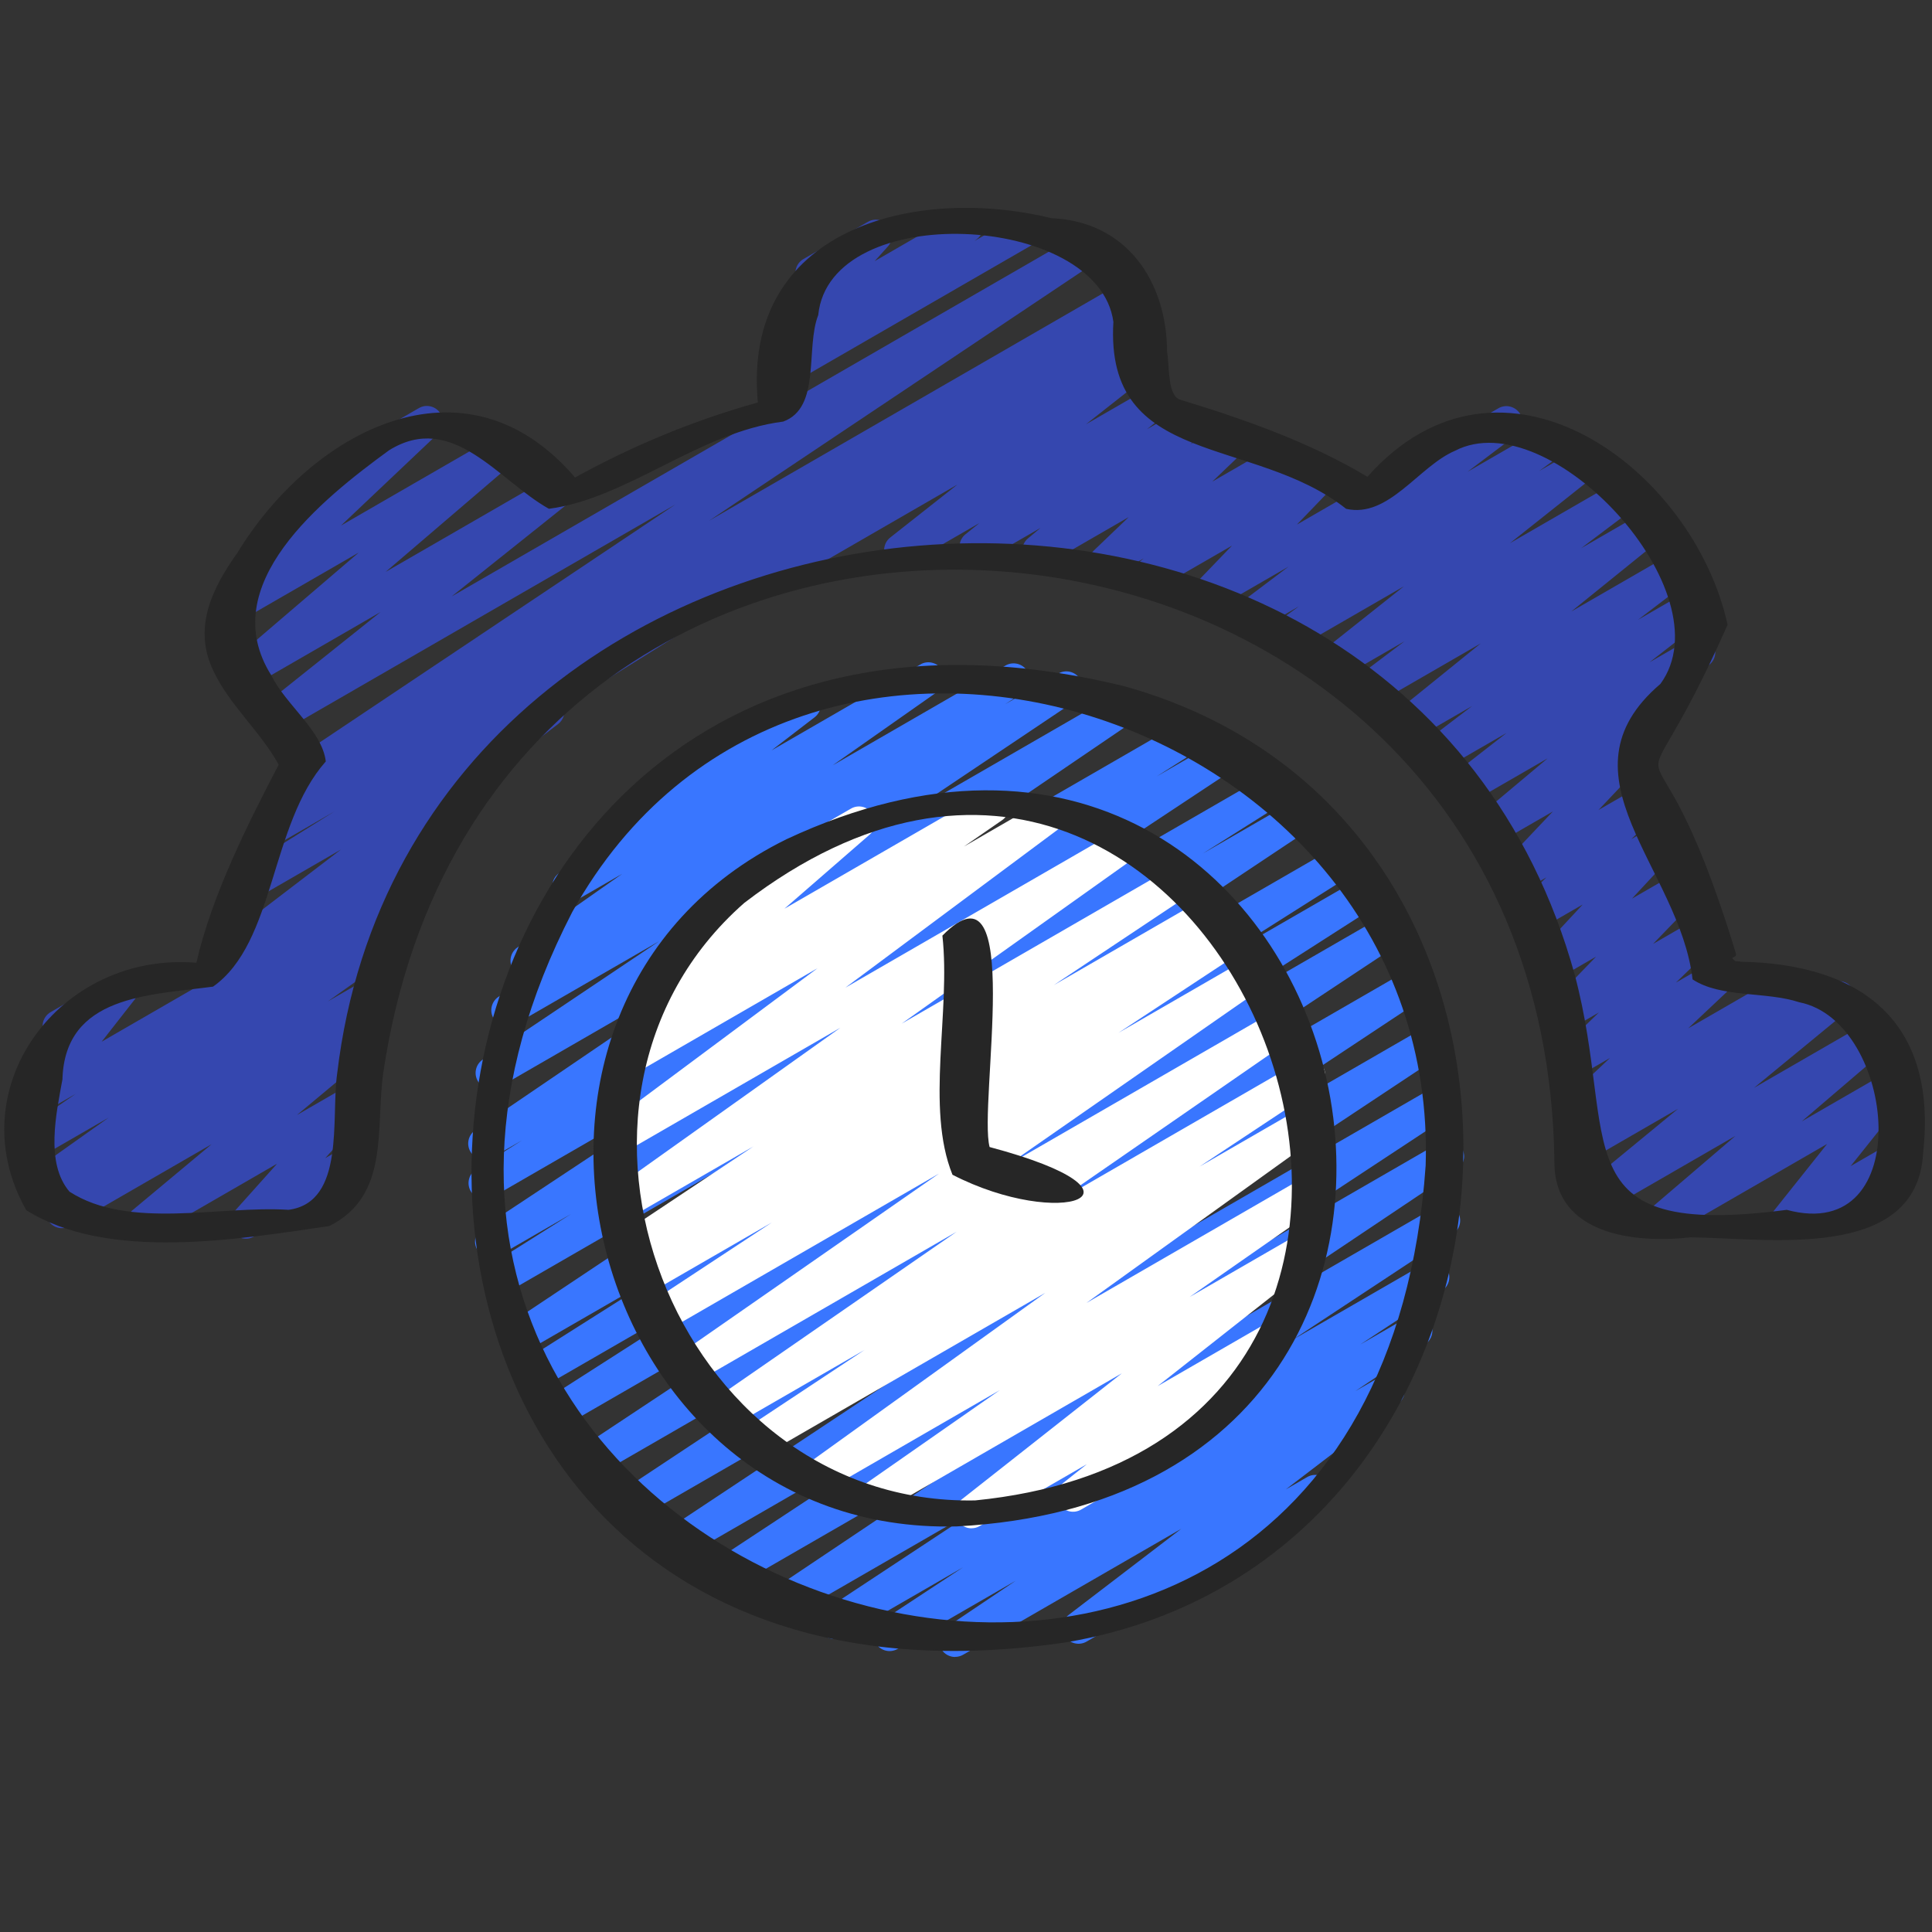 <svg xmlns="http://www.w3.org/2000/svg" id="Icons" height="512" viewBox="0 0 60 60" width="512"><rect x="0" y="0" width="60" height="60" fill="#333333" stroke="none"/><g fill="#3547af"><path d="m4.433 38.47c-.158 0-.313-.075-.41-.214-.148-.213-.109-.504.09-.67l2.459-2.051-4.398 2.539c-.23.136-.528.062-.672-.164s-.084-.524.135-.678l.363-.254-.522.301c-.229.135-.525.061-.671-.162-.145-.226-.086-.523.131-.678l2.44-1.733-2.082 1.201c-.232.136-.529.062-.673-.166-.144-.227-.082-.526.14-.679l1.59-1.092-.93.536c-.205.121-.468.077-.628-.104-.156-.181-.163-.447-.016-.637l1.1-1.404c-.19.021-.387-.069-.488-.247-.139-.239-.057-.545.183-.683l1.969-1.137c.207-.12.47-.076.628.104.156.181.163.447.016.637l-1.03 1.316 9.752-5.63c.234-.135.53-.061.673.166.144.227.082.526-.14.679l-1.594 1.095.226-.13c.23-.136.526-.062.671.162.145.226.086.523-.131.678l-2.434 1.729 1.267-.731c.229-.135.528-.062.672.164s.084.524-.135.678l-.695.486c.182-.022.371.049.483.209.148.213.109.504-.09.67l-2.459 2.051 1.596-.921c.211-.125.481-.073.639.117.154.191.147.466-.017.649l-1.341 1.496.618-.356c.238-.139.545-.058.683.183.139.239.057.545-.183.683l-3.331 1.924c-.212.124-.483.073-.638-.117-.155-.191-.148-.466.016-.649l1.341-1.497-3.921 2.264c-.078.046-.165.067-.25.067z"></path><path d="m51.515 38.47c-.157 0-.312-.074-.408-.211-.149-.211-.113-.501.083-.669l2.707-2.315-4.164 2.403c-.224.132-.514.065-.661-.147-.148-.214-.107-.506.094-.671l2.948-2.426-2.844 1.642c-.229.132-.522.064-.667-.157-.146-.221-.095-.517.116-.675l.31-.232c-.184.022-.354-.049-.464-.197-.151-.204-.126-.488.059-.663l1.375-1.296-.963.556c-.217.127-.497.07-.649-.132-.151-.201-.13-.484.052-.66l1.215-1.176-.903.521c-.213.125-.489.071-.645-.125-.153-.196-.139-.476.035-.655l1.427-1.476-1.26.727c-.212.125-.485.073-.641-.121-.154-.193-.145-.471.024-.651l1.461-1.573-1.421.819c-.217.127-.496.071-.648-.131-.152-.2-.131-.483.049-.659l.892-.872-.851.49c-.213.125-.489.072-.643-.123-.153-.194-.142-.473.029-.653l1.666-1.761-1.878 1.084c-.224.132-.51.065-.659-.146-.149-.213-.11-.504.088-.67l2.287-1.918-2.58 1.489c-.227.134-.518.064-.665-.153-.146-.218-.1-.512.107-.674l1.864-1.452-2.145 1.237c-.229.132-.521.062-.666-.155-.146-.22-.097-.515.112-.675l1.629-1.243-1.948 1.124c-.225.132-.514.066-.662-.149-.147-.215-.105-.508.098-.672l2.779-2.247-3.408 1.967c-.228.133-.521.064-.667-.156s-.095-.517.115-.676l1.591-1.2-2.083 1.202c-.227.131-.517.064-.663-.151-.147-.217-.103-.51.103-.673l2.626-2.086-3.44 1.986c-.228.136-.523.063-.669-.16s-.091-.52.124-.677l.725-.527-1.283.74c-.229.132-.521.063-.667-.156-.146-.221-.095-.516.115-.676l1.51-1.14-2.301 1.328c-.213.125-.49.071-.644-.124-.153-.196-.14-.476.033-.655l1.156-1.201-2.311 1.333c-.223.132-.509.067-.658-.144s-.113-.501.083-.669l.145-.124-.959.554c-.218.127-.498.07-.65-.133-.151-.202-.128-.486.055-.661l1.089-1.043-2.558 1.477c-.224.131-.512.066-.66-.146s-.109-.503.089-.669l.391-.327-1.768 1.02c-.225.132-.515.065-.662-.149-.147-.216-.105-.509.099-.673l.434-.349-2.211 1.275c-.227.131-.517.065-.664-.152-.146-.217-.102-.511.104-.673l2.087-1.645-6.225 3.594c-.24.138-.546.057-.683-.183-.139-.239-.057-.545.183-.683l12.243-7.068c.225-.134.516-.066.664.152.146.217.102.511-.104.673l-2.087 1.644 1.772-1.022c.225-.132.516-.066.662.149.147.216.105.509-.099.673l-.436.351 1.16-.669c.224-.131.512-.067.66.146.148.212.109.503-.089.669l-.39.327 1.176-.679c.215-.128.497-.071.65.133.151.202.128.486-.055.661l-1.088 1.042 2.057-1.188c.221-.13.508-.068.658.144.149.211.113.501-.083.669l-.146.125.685-.395c.215-.125.489-.072.644.124.153.196.14.476-.033.655l-1.155 1.2 6.256-3.611c.226-.134.521-.064.667.156.146.221.095.517-.115.676l-1.509 1.139 2.404-1.388c.229-.134.523-.062.669.16s.091.52-.124.677l-.727.529 1.164-.672c.226-.134.516-.065.663.151s.103.51-.103.673l-2.626 2.086 3.251-1.877c.226-.135.521-.064.667.156.146.221.095.517-.115.676l-1.595 1.203 1.909-1.102c.224-.132.514-.066.662.149.147.215.105.508-.098.672l-2.779 2.247 3.149-1.817c.227-.134.52-.064.666.155s.097.515-.112.675l-1.629 1.243 1.664-.96c.227-.134.518-.064.665.153.146.218.1.512-.107.674l-1.862 1.451 1.291-.745c.224-.131.511-.066.659.146.149.213.11.504-.088.67l-2.319 1.944c.2-.07.43-.013.565.16.153.194.142.473-.029.653l-1.666 1.761 1.312-.757c.215-.127.494-.072.648.131.152.2.131.483-.049.659l-.892.873.864-.499c.212-.125.485-.073.641.121.154.193.145.471-.024.651l-1.461 1.574 1.471-.849c.214-.125.488-.072.645.125.153.196.139.476-.035.655l-1.425 1.474 1.328-.767c.217-.128.497-.071.649.132.151.201.13.484-.052.66l-1.217 1.178 1.164-.672c.217-.128.499-.07.651.134.151.204.126.488-.059.663l-1.374 1.295 2.994-1.729c.227-.135.521-.064.667.157s.095.517-.116.675l-.049.037.934-.539c.225-.133.513-.064.661.147.148.214.107.506-.094.671l-2.95 2.427 3.611-2.084c.221-.131.508-.068.658.144.149.211.113.501-.083.669l-2.707 2.315 2.577-1.487c.206-.122.472-.076.629.106s.162.45.012.638l-1.699 2.132 1.244-.718c.239-.14.546-.057.683.183.139.239.057.545-.183.683l-3.531 2.038c-.207.121-.473.075-.629-.106-.157-.183-.162-.45-.012-.638l1.698-2.131-4.98 2.875c-.078.046-.164.067-.25.067z"></path><path d="m24.463 11.913c-.16 0-.318-.077-.414-.22-.147-.217-.102-.511.104-.673l.502-.395c-.141-.006-.276-.069-.37-.186-.154-.191-.147-.467.018-.649l.752-.835c-.116-.035-.22-.113-.285-.228-.139-.239-.057-.545.183-.683l1.997-1.153c.211-.125.483-.074.639.118.154.191.147.467-.018.649l-.406.451 2.62-1.513c.224-.133.516-.066.664.152.147.217.102.511-.104.673l-.082.064 1.32-.762c.237-.139.545-.058.683.183.139.239.057.545-.183.683l-7.369 4.254c-.078.046-.165.067-.25.067z"></path><path d="m6.832 30.385c-.162 0-.32-.079-.416-.223-.146-.219-.097-.515.112-.675l4.06-3.104-2.761 1.594c-.237.137-.539.058-.679-.175-.141-.234-.067-.537.164-.682l3.07-1.917-1.837 1.061c-.238.138-.539.059-.679-.176-.141-.234-.067-.538.165-.682l1.168-.725c-.176.02-.375-.063-.481-.233-.143-.229-.077-.529.146-.68l12.111-8.101-12.206 7.047c-.226.132-.516.064-.663-.15-.147-.217-.104-.51.102-.673l3.611-2.884-4.029 2.326c-.222.132-.509.067-.658-.144s-.113-.501.083-.669l3.929-3.362-3.728 2.151c-.218.128-.5.071-.65-.134-.152-.203-.128-.487.057-.662l3.316-3.141c-.152-.018-.294-.104-.376-.247-.139-.239-.057-.545.183-.683l3.061-1.767c.218-.128.5-.07.65.134.152.203.128.487-.057.662l-3.01 2.851 4.738-2.735c.223-.13.51-.066.658.144.149.211.113.501-.083.669l-3.929 3.362 5.103-2.945c.225-.133.515-.065.663.15.147.217.104.51-.102.673l-3.611 2.883 19.577-11.302c.234-.137.531-.062.675.169.143.229.077.529-.146.68l-12.111 8.101 12.869-7.43c.237-.139.537-.06.679.176.141.234.067.538-.165.682l-.232.145c.219-.082.474.004.6.212.141.234.067.537-.164.682l-18.104 11.3c.062.196-.002.417-.173.548l-4.062 3.106.431-.248c.238-.14.545-.058.683.183.139.239.057.545-.183.683l-7.117 4.108c-.078.046-.165.067-.25.067z"></path></g><path d="m29.662 51.459c-.167 0-.33-.084-.424-.235-.143-.229-.079-.529.145-.68l2.164-1.455-3.67 2.119c-.235.136-.533.06-.676-.17-.142-.23-.075-.532.151-.681l2.557-1.683-3.741 2.16c-.235.135-.533.061-.676-.17-.142-.229-.075-.531.15-.68l4.96-3.273-6.124 3.535c-.234.135-.532.06-.675-.168-.143-.229-.077-.53.146-.68l8.315-5.573-9.576 5.528c-.235.136-.533.06-.676-.17-.142-.23-.075-.531.15-.681l8.268-5.447-9.205 5.314c-.235.136-.534.061-.675-.169-.143-.23-.076-.531.148-.681l10.069-6.676-10.946 6.319c-.234.136-.533.061-.675-.169-.143-.23-.076-.531.148-.681l10.839-7.181-11.551 6.668c-.236.135-.534.061-.675-.169-.143-.23-.076-.531.148-.681l11.34-7.516-11.88 6.858c-.235.138-.535.06-.677-.173-.142-.231-.071-.534.157-.681l6.918-4.431-7.073 4.083c-.236.138-.537.061-.678-.174-.141-.232-.069-.535.16-.682l4.586-2.904-4.566 2.636c-.235.136-.532.061-.675-.169s-.077-.53.147-.68l11.417-7.608-11.484 6.63c-.236.139-.536.06-.678-.174-.141-.233-.069-.536.161-.682l2.508-1.582-2.235 1.29c-.235.135-.533.061-.675-.17-.143-.229-.076-.53.148-.68l9.209-6.095-8.884 5.129c-.236.138-.537.06-.678-.174-.141-.232-.069-.535.16-.682l1.426-.902-.918.529c-.232.136-.53.062-.674-.167-.143-.228-.08-.527.143-.679l8.808-5.991-8.047 4.645c-.236.135-.532.06-.675-.168-.143-.229-.077-.529.146-.68l5.479-3.675-4.463 2.576c-.235.137-.534.06-.676-.171s-.074-.532.152-.681l.963-.629c-.188.037-.4-.045-.515-.223-.144-.226-.084-.524.135-.678l3.255-2.286-1.42.819c-.226.133-.519.064-.666-.154-.146-.219-.098-.515.111-.675l2.735-2.103c-.082-.043-.152-.108-.201-.193-.139-.239-.057-.545.183-.683l4.678-2.701c.227-.133.519-.064.666.154.146.219.098.515-.111.675l-1.336 1.027 4.621-2.668c.229-.136.526-.062.672.164.144.226.084.524-.135.678l-3.26 2.29 5.367-3.099c.235-.137.535-.06.676.171.142.23.074.532-.152.681l-.537.351 1.653-.954c.233-.137.531-.061.675.168.143.229.077.529-.146.68l-5.479 3.675 6.882-3.973c.235-.134.531-.062.674.167.143.228.08.527-.143.679l-8.804 5.989 10.283-5.937c.236-.136.537-.06.678.174.141.232.069.535-.16.682l-1.408.892 1.947-1.124c.234-.137.532-.062.675.17.143.229.076.53-.148.68l-9.219 6.102 10.161-5.866c.237-.137.537-.06.678.174s.069.536-.161.682l-2.495 1.574 2.851-1.646c.233-.137.531-.062.675.169.143.229.077.53-.147.68l-11.421 7.611 12.18-7.031c.237-.136.537-.059.678.174s.069.535-.16.682l-4.583 2.902 4.788-2.764c.236-.137.536-.059.677.173.142.232.071.534-.157.681l-6.912 4.427 7.099-4.098c.233-.137.533-.062.675.169.143.23.076.531-.148.681l-11.349 7.521 11.597-6.694c.233-.137.533-.062.675.169.143.23.076.531-.148.681l-10.831 7.176 10.864-6.272c.234-.138.533-.061.675.169.143.23.076.531-.148.681l-10.071 6.678 9.887-5.708c.234-.137.532-.061.676.17.142.23.075.531-.15.681l-8.27 5.448 7.859-4.537c.233-.137.531-.061.675.168.143.229.077.53-.146.68l-8.307 5.567 7.657-4.421c.234-.137.532-.062.676.17.142.229.075.531-.15.68l-4.974 3.283 4.112-2.374c.235-.136.533-.06.676.17.142.23.075.532-.151.681l-2.541 1.672 1.49-.86c.233-.138.532-.061.674.168.143.229.079.529-.145.68l-2.172 1.46.785-.453c.227-.135.52-.063.666.155s.097.515-.112.675l-3.498 2.675.662-.382c.239-.14.545-.058.683.183.139.239.057.545-.183.683l-7.349 4.242c-.229.132-.521.063-.666-.155-.146-.219-.097-.515.112-.675l3.495-2.673-6.774 3.911c-.079.046-.165.067-.25.067z" fill="#3976ff"></path><path d="m30.171 47.463c-.16 0-.317-.077-.414-.22-.147-.217-.102-.511.104-.673l4.979-3.921-7.527 4.346c-.233.136-.528.062-.672-.164s-.084-.525.136-.679l4.271-2.979-5.485 3.167c-.229.134-.525.062-.67-.161s-.088-.521.128-.678l7.441-5.35-8.771 5.063c-.235.136-.534.061-.675-.169-.143-.23-.076-.531.148-.681l3.683-2.439-4.183 2.414c-.232.136-.528.061-.673-.165-.144-.227-.082-.526.139-.679l7.578-5.241-8.229 4.751c-.232.136-.529.062-.672-.165-.144-.226-.084-.525.137-.678l8.218-5.715-8.664 5.002c-.235.136-.533.06-.676-.17-.142-.23-.075-.531.15-.681l3.999-2.633-3.989 2.303c-.235.139-.535.059-.677-.173s-.072-.534.156-.681l.153-.098c-.224.096-.49.019-.624-.195-.143-.229-.077-.53.147-.68l4.263-2.838-4.012 2.315c-.229.134-.525.062-.671-.162-.144-.225-.087-.523.131-.678l7.252-5.161-6.797 3.924c-.228.135-.522.063-.668-.158s-.093-.518.119-.676l6.635-4.938-5.657 3.267c-.23.136-.529.062-.673-.165s-.082-.526.139-.679l1.185-.818-.013.007c-.22.13-.506.07-.657-.143-.149-.209-.115-.498.079-.667l2.872-2.498c-.157 0-.356-.084-.451-.25-.139-.239-.057-.545.183-.683l4.031-2.327c.221-.13.509-.068.657.143.149.209.115.498-.079.667l-2.643 2.298 6.226-3.594c.23-.136.529-.061.673.165.144.227.082.526-.139.679l-1.187.82 2.403-1.388c.229-.133.522-.063.668.158s.093.518-.119.676l-6.635 4.937 8.465-4.887c.229-.136.525-.063.671.162.144.225.087.523-.131.678l-7.253 5.162 8.461-4.885c.233-.136.531-.062.675.169.143.229.077.53-.147.68l-4.268 2.842 4.794-2.768c.236-.136.537-.059.677.173.142.231.072.534-.157.681l-.093.06.26-.149c.235-.137.533-.06.676.17.142.23.075.531-.15.681l-3.998 2.633 4.233-2.444c.233-.135.528-.062.672.165.144.226.084.525-.137.678l-8.219 5.715 8.552-4.937c.234-.135.528-.061.673.165.144.227.082.526-.139.679l-7.579 5.241 7.613-4.395c.233-.137.533-.062.675.169.143.23.076.531-.148.681l-3.68 2.438 3.386-1.954c.229-.135.524-.063.67.161.145.224.088.521-.128.678l-7.439 5.349 6.945-4.01c.23-.136.528-.062.672.164s.084.525-.136.679l-4.276 2.982 3.428-1.979c.226-.134.517-.066.664.152.147.217.102.511-.104.673l-4.98 3.921 3.205-1.85c.226-.133.516-.065.664.151.146.217.102.511-.104.673l-2.106 1.669c.071.043.134.104.178.181.139.239.057.545-.183.683l-4.031 2.327c-.227.132-.517.065-.664-.151-.146-.217-.102-.511.104-.673l.738-.585-3.33 1.922c-.078.046-.165.067-.25.067z" fill="#fff"></path><path d="m59.724 35.806c.447-4.031-1.854-5.869-5.665-5.939-.047-.024-.148.002-.188-.032-.199-.163.106-.045.031-.251-2.75-9.033-3.522-2.81-.25-10.181-1.065-4.862-7.025-9.286-11.185-4.596-1.806-1.083-3.834-1.789-5.806-2.392-.413-.105-.338-1.07-.416-1.485-.008-2.201-1.263-4.056-3.589-4.154-4.275-1.041-9.622.339-9.12 5.722-1.984.556-3.875 1.335-5.677 2.331-3.44-4.02-8.204-1.414-10.488 2.342-.796 1.117-1.393 2.344-.732 3.689.501 1.049 1.473 1.889 2.016 2.888-.946 1.813-2.078 4.055-2.556 6.151-4.263-.352-7.413 3.931-5.283 7.685 2.535 1.587 6.543.912 9.414.491 1.872-.942 1.432-2.986 1.67-4.739 3.34-22.639 36.096-19.826 36.374 2.749-.01 2.262 2.485 2.537 4.231 2.341 2.309.016 7.042.791 7.219-2.622zm-4.229 1.766c-7.091.926-5.217-2.123-6.589-7.296-5.412-19.602-36.056-16.966-38.435 3.065-.198 1.365.266 3.995-1.509 4.231-2.141-.137-4.959.627-6.804-.564-.76-.89-.409-2.434-.219-3.487.077-2.609 2.689-2.614 4.677-2.88 1.94-1.368 1.765-5.035 3.502-6.994-.116-.959-1.247-1.762-1.691-2.671-1.775-2.808 1.576-5.474 3.654-6.991 1.974-1.227 3.397.937 4.965 1.816 2.438-.318 4.659-2.376 7.276-2.708 1.185-.432.686-2.287 1.089-3.308.359-3.601 8.709-3.182 9.166.211-.27 4.538 4.357 3.522 7.228 5.806 1.32.3 2.252-1.321 3.384-1.804 2.94-1.524 8.439 4.422 6.377 7.241-3.321 2.832.6 5.729.998 9.177.884.581 2.271.367 3.314.71 3.018.595 3.673 7.54-.384 6.448z" fill="#262626"></path><path d="m33.148 50.998c15.235-2.621 16.867-25.461 1.796-29.679-25.404-6.258-28.038 33.617-1.796 29.679zm-15.377-22.673c7.046-12.68 26.957-6.196 26.504 7.87-1.726 24.899-37.616 13.668-26.504-7.87z" fill="#262626"></path><path d="m29.716 47.404c19.665-1.044 12.529-29.676-5.292-21.341-10.44 5.144-6.326 21.641 5.292 21.341zm-6.602-19.363c14.921-11.454 25.763 16.703 7.169 18.556-9.346.171-14.183-12.392-7.169-18.556z" fill="#262626"></path><path d="m29.58 36.483c3.367 1.731 6.601.593 1.153-.861-.352-1.321 1.114-9.191-1.466-6.565.263 2.369-.53 5.343.313 7.426z" fill="#262626"></path></svg>